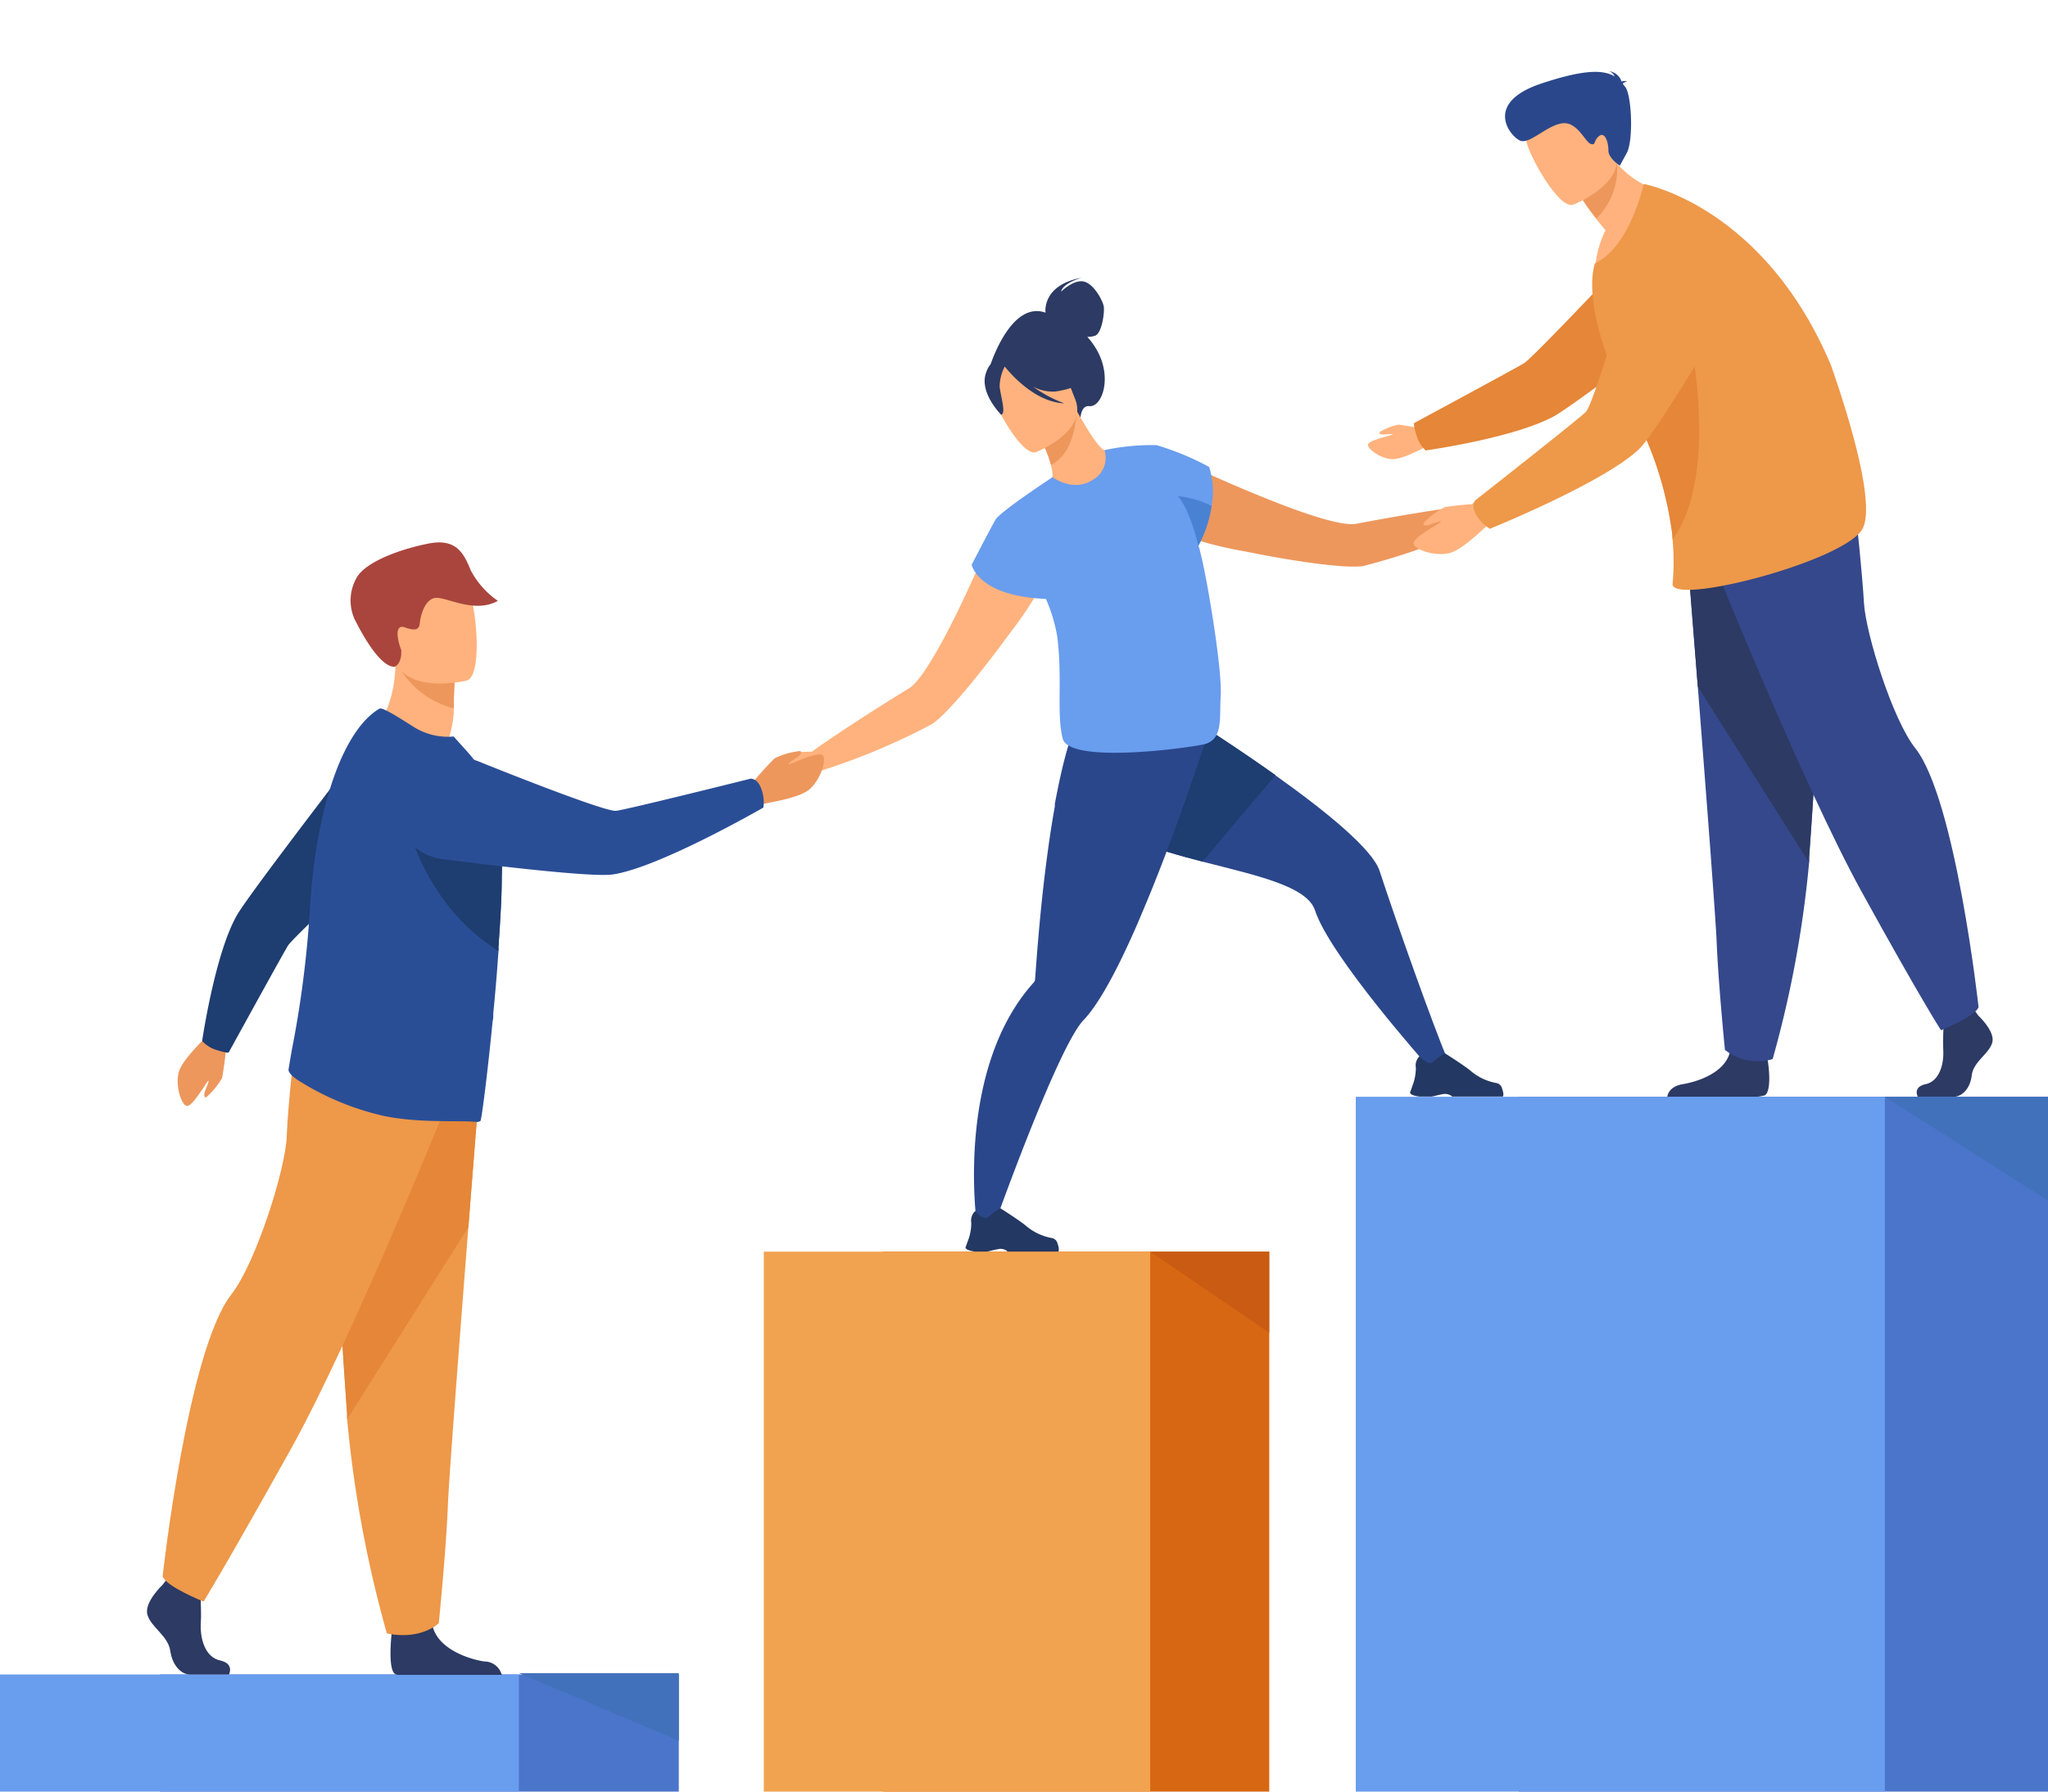 <svg xmlns="http://www.w3.org/2000/svg" viewBox="0 0 200 175"><defs><style>.cls-1{fill:#4a75cb;}.cls-2{fill:#699dee;}.cls-3{fill:#d86713;}.cls-4{fill:#f1a34f;}.cls-5{fill:#c95c12;}.cls-6{fill:#ed975d;}.cls-7{fill:#2b478b;}.cls-8{fill:#233862;}.cls-9{fill:#1e3d70;}.cls-10{fill:#ffb27d;}.cls-11{fill:#2c3a64;}.cls-12{fill:#4a82d3;}.cls-13{fill:#a9453d;}.cls-14{fill:#ee9849;}.cls-15{fill:#e58638;}.cls-16{fill:#2a4e96;}.cls-17{fill:#35488b;}.cls-18{fill:#4271bc;}.cls-19{fill:none;}</style></defs><g id="圖層_2" data-name="圖層 2"><g id="content"><rect class="cls-1" x="15.62" y="163.56" width="50.67" height="11.44"/><rect class="cls-2" y="163.56" width="50.67" height="11.44"/><rect class="cls-3" x="86.23" y="122.26" width="37.73" height="52.74" transform="translate(210.18 297.26) rotate(180)"/><rect class="cls-4" x="74.59" y="122.26" width="37.73" height="52.74" transform="translate(186.91 297.26) rotate(180)"/><polygon class="cls-5" points="112.32 122.26 123.95 130.18 123.95 122.26 112.32 122.26"/><path class="cls-6" d="M146,47.81c-.58-.09-2.34,1.54-2.34,1.54h0c-3.75.43-9.24,1.43-11.21,1.81-1.4.27-5.17-1-8.85-2.49-4.37-1.75-8.62-3.78-8.62-3.78-2.43-.12-5.19,4.31-.26,7.12a37,37,0,0,0,6.82,1.84h0c4.49.92,9.79,1.72,11.59,1.44a64.94,64.94,0,0,0,11.56-4.16h0l0,0a4.45,4.45,0,0,1,1.66-.45,3.66,3.66,0,0,0,2.17-1.49C148.59,48.84,146.57,47.9,146,47.81Z"/><path class="cls-7" d="M141.4,103.6l-2.06.42s-9.46-10.62-10.92-15.09c-.78-2.39-5.77-3.42-11-4.77-4.54-1.18-9.25-2.59-11.5-5.35-4.84-5.93,3-13.22,3-13.22s8.38,5,15.6,10.12c5.05,3.59,9.53,7.26,10.21,9.37C136.41,90.22,139.89,100,141.4,103.6Z"/><path class="cls-8" d="M138.64,107.11h1.16c.39-.06.68-.17,1.07-.23a1.09,1.09,0,0,1,.95.23h4.94c.13-.18,0-.59-.11-.89a.71.71,0,0,0-.46-.42,5.35,5.35,0,0,1-2.5-1.14c-.53-.48-2.57-1.77-2.57-1.77h0s-.26.06-1.18.84c-.48.41-1.3-.57-1.3-.57a1.29,1.29,0,0,0-.27.37,1.19,1.19,0,0,0-.1.76,5,5,0,0,1-.36,1.83c-.11.34-.21.58-.21.58S137.64,107,138.64,107.11Z"/><path class="cls-9" d="M124.56,75.71l-7.13,8.45c-4.54-1.18-9.25-2.59-11.5-5.35-4.84-5.93,3-13.22,3-13.22S117.34,70.57,124.56,75.71Z"/><path class="cls-7" d="M118.08,71.29s-.57,1.82-1.51,4.54c-1.18,3.45-2.94,8.36-4.86,12.91-.42,1-.84,2-1.27,2.93-1.59,3.51-3.22,6.51-4.65,8-2.58,2.75-8.83,20.38-8.83,20.38l-1.56-.43S93.22,104.59,100.92,96a.49.49,0,0,0,.16-.32h0c.1-1.27.47-7,1.27-12.71.19-1.41.41-2.82.66-4.18a2.38,2.38,0,0,0,0-.26c1.17-6.27,2.3-9.06,3.74-10.47l10.65,3Z"/><path class="cls-8" d="M95.22,122.25h1.16c.39-.06.68-.17,1.08-.23a1,1,0,0,1,.94.23h4.95c.12-.18,0-.59-.11-.89a.71.71,0,0,0-.46-.42,5.37,5.37,0,0,1-2.51-1.14c-.53-.48-2.56-1.77-2.56-1.77h0s-.26.06-1.19.84c-.48.41-1.29-.57-1.29-.57a1.1,1.1,0,0,0-.27.37,1.25,1.25,0,0,0-.11.76,4.79,4.79,0,0,1-.35,1.83l-.21.58S94.22,122.13,95.22,122.25Z"/><path class="cls-10" d="M97.51,50.81s-1.79,4.36-3.84,8.6c-1.73,3.57-3.65,7-4.86,7.8-1.72,1.05-6.45,4-9.52,6.21,0,0-2.39,0-2.76.44s-1.23,2.52-1,2.73a3.73,3.73,0,0,0,2.62-.37,4.37,4.37,0,0,1,1.52-.78h0a64.61,64.61,0,0,0,11.34-4.71c1.53-1,4.9-5.16,7.6-8.87h0a36.5,36.5,0,0,0,3.81-6C104.24,50.51,99.22,49.09,97.51,50.81Z"/><path class="cls-11" d="M106.82,33.72a7.08,7.08,0,0,0-.64-.82,2.08,2.08,0,0,0,.79-.12c.63-.26.91-2.24.82-2.83s-1-2.29-2-2.46-2.17,1-2.17,1c.19-.86,2-1.36,2-1.36-3.74.69-3.55,3.18-3.52,3.41-3.42-1.22-5.42,5.22-5.42,5.22L105.5,41s0-1.42.87-1.33C107.68,39.81,108.78,36.57,106.82,33.72Z"/><path class="cls-10" d="M107.39,47.23c-2,1-4.73-.43-4.71-.44.17-.17.11-.7-.05-1.38a10.21,10.21,0,0,0-1.23-2.84c-.15-.25-.29-.49-.47-.76l.23-.08,4-1.58s.64,1.14,1.3,2.19c.57.87,1.17,1.65,1.43,1.62C107.85,44,110.46,45.75,107.39,47.23Z"/><path class="cls-6" d="M105.11,40.54c-.1,1.4-.58,3.94-2.48,4.87a10.21,10.21,0,0,0-1.23-2.84Z"/><path class="cls-10" d="M101.16,44.17s5.14-2,3.83-5.2-1.53-5.59-4.86-4.43-3.47,2.63-3.29,3.8S99.79,44.61,101.16,44.17Z"/><path class="cls-11" d="M103.08,38.24c2.37-.33,3.06-1.29,3.06-1.29a6.57,6.57,0,0,1-3.46-2.77,5.52,5.52,0,0,0-4.65.6,1.34,1.34,0,0,0-.24.56c-.46-.15-1.14-.11-1.53,1.17-.59,1.92,1.51,4,1.51,4,.51-.14-.07-1.85-.15-2.77a4.39,4.39,0,0,1,.5-1.94c.25.32,2.76,3.47,5.81,3.6a12.85,12.85,0,0,1-3.08-1.66A4,4,0,0,0,103.08,38.24Z"/><path class="cls-2" d="M117.17,53.78c0-.16-.09-.32-.14-.48a11.88,11.88,0,0,0,1.29-3.88,7.88,7.88,0,0,0-.24-3.81,26.75,26.75,0,0,0-5.14-2.13h-.08a21.67,21.67,0,0,0-5,.49,2.47,2.47,0,0,1-1.21,2.94c-1.87,1.18-3.87-.3-3.87-.3l-.19.13h0s-4.92,3.25-5.36,4-2.34,4.42-2.34,4.42.6,3.08,7.25,3.34a15.49,15.49,0,0,1,1.11,3.7c.52,4.19-.09,7.49.53,9.94s11.71,1,13.72.58,1.56-2.62,1.71-4.7C119.38,65.38,117.82,56.09,117.17,53.78Z"/><path class="cls-12" d="M118.32,49.42a11.85,11.85,0,0,1-1.3,3.9c-.17-.77-.89-3.59-2-4.86A9.64,9.64,0,0,1,118.32,49.42Z"/><path class="cls-6" d="M73.14,76.87a34.82,34.82,0,0,1,2.51-2.8,7.45,7.45,0,0,1,2.51-.71c.11.1.12.25-.13.47s-1.16.75-1,.81,2.92-1.33,3.32-.86-.23,2.39-1.3,3.32-4.28,1.31-4.48,1.44C72.83,79.63,73.14,76.87,73.14,76.87Z"/><path class="cls-10" d="M36.74,71.08s3,3.53,6.75,2a11.4,11.4,0,0,0,.82-3.42c0-.17,0-.35,0-.51,0-1.64.08-2.55.08-2.55h0c-.17-.07-5.78-2.38-5.78-2.19C38.71,68.88,36.74,71.08,36.74,71.08Z"/><path class="cls-6" d="M39.18,65.52a8.77,8.77,0,0,0,5.14,3.68c0-1.64.08-2.55.08-2.55h0C44.24,66.61,39,65.22,39.18,65.52Z"/><path class="cls-10" d="M45.57,66.48S39.26,68,38.4,64s-2.26-6.41,1.73-7.52,5.11.22,5.72,1.46S47.19,66,45.57,66.48Z"/><path class="cls-13" d="M38.61,65.09c-.08.06-1.44.48-4-4.65a4.47,4.47,0,0,1,.26-4.08c.94-1.53,4.28-2.74,7-3.27s3.44,1,4.09,2.6a8.37,8.37,0,0,0,2.66,3c-2.39,1.34-5.27-.57-6.26-.26S41.05,60.32,41,60.82s-.19.92-1.44.47-.57,1.78-.37,2.21C39.16,63.5,39.33,64.63,38.61,65.09Z"/><path class="cls-11" d="M22.36,163.56H18.54c-.8,0-1.69-.81-1.91-2.3s-1.87-2.3-2.23-3.52,1.47-2.93,1.47-2.93l.31-.4.31-.41,3,.72s.07.73.12,1.66c0,.67.05,1.45,0,2.13-.09,1.62.45,3.37,1.88,3.68S22.36,163.56,22.36,163.56Z"/><path class="cls-11" d="M49,163.6H38.83a1.15,1.15,0,0,1-.22-.07c-.67-.35-.46-3-.38-3.84,0-.15,0-.24,0-.24s3.56-2.93,4.05-.69a1.6,1.6,0,0,0,0,.21h0c.62,2.1,3.38,3.06,5,3.32A1.76,1.76,0,0,1,49,163.6Z"/><path class="cls-14" d="M46.92,105s-.55,6.75-1.18,14.86c-.86,11-1.9,24.55-2,27.12-.17,4.45-.89,11.57-.89,11.57s-1.69,1.69-5.07,1a116.29,116.29,0,0,1-3.88-20.92c0-.18,0-.36,0-.53-.8-11-2.05-34-2.05-34Z"/><path class="cls-15" d="M46.92,105s-.55,6.75-1.18,14.86L33.89,138.64c0-.18,0-.36,0-.53-.8-11-2.05-34-2.05-34Z"/><path class="cls-14" d="M44.45,105.83s-9.75,24.44-16.16,35.92-8.41,14.69-8.41,14.69-3.68-1.47-4-2.47c0,0,2.45-22.17,6.74-27.57C25,123.34,27.89,114.18,28,111s.87-9.55.87-9.55Z"/><path class="cls-6" d="M22.13,101.76a34.66,34.66,0,0,1-.44,3.53,7.51,7.51,0,0,1-1.56,1.9c-.14,0-.23-.14-.16-.44s.5-1.2.37-1.18-1.55,2.6-2.11,2.45-1.11-2-.78-3.27,2.61-3.32,2.69-3.53C20.88,99.46,22.13,101.76,22.13,101.76Z"/><path class="cls-9" d="M21.08,102.54c1.08.35,1.25.27,1.25.27s5.25-9.56,5.79-10.44S39.27,81.65,39.27,81.65L36.54,71.47S24.46,87.11,23.16,89.36c-2.16,3.7-3.42,12.32-3.42,12.32A3.11,3.11,0,0,0,21.08,102.54Z"/><path class="cls-16" d="M49,85.64c0,2.09-.16,4.44-.32,6.83l0,.42c-.1,1.48-.22,3-.35,4.41-.05.58-.11,1.15-.16,1.71v.08c0,.21,0,.44-.06.64-.53,5.42-1.09,9.69-1.19,9.76a.6.6,0,0,1-.42.1c-1.42-.18-5.65.15-9.12-.61a26.57,26.57,0,0,1-8.11-3.36c-.35-.21-1.16-.77-1.09-1.18s.18-1.11.33-1.94a104.18,104.18,0,0,0,1.75-13.63c.06-1.08.14-2.14.26-3.19a47.75,47.75,0,0,1,1.41-7.63c1.19-4.27,2.94-7.55,5.13-8.83.28-.16,1.82.82,3.24,1.72a6.27,6.27,0,0,0,4,1l1.17,1.3a13.08,13.08,0,0,1,3.36,7c0,.23.06.48.08.74A42.48,42.48,0,0,1,49,85.64Z"/><path class="cls-9" d="M49,85.64c0,2.09-.16,4.44-.32,6.83l0,.42c-8.1-5.07-9.35-14.35-9.35-14.35a22.11,22.11,0,0,1,9.59,2.4A42.48,42.48,0,0,1,49,85.64Z"/><path class="cls-16" d="M74.37,77.12C74,76,73.3,76.06,73.3,76.06s-12,3-13.13,3.14-13-4.65-13-4.65-4.68-2.1-6.88-.18a5.24,5.24,0,0,0-1.54,5.55,5.3,5.3,0,0,0,4.48,4c4.85.62,14.54,1.78,16.57,1.5,4.51-.63,14.75-6.54,14.75-6.54A3.75,3.75,0,0,0,74.37,77.12Z"/><g id="man"><path class="cls-11" d="M193.2,99.21s1.68,1.55,1.35,2.65-1.84,1.84-2,3.19-1,2.08-1.76,2.08h-3.5s-.54-.95.76-1.23,1.8-1.87,1.72-3.34a26.85,26.85,0,0,1,.12-3.43l2.78-.66Z"/><path class="cls-11" d="M172.33,107a6.78,6.78,0,0,1-1.58.18h-7.93c0-.23.21-1.07,1.51-1.28,1.46-.24,4-1.09,4.57-3,0-.06,0-.12,0-.18.45-2,3.72.61,3.72.61s0,.08,0,.22C172.76,104.27,173,106.64,172.33,107Z"/><path class="cls-17" d="M164.72,53.43l1.08,13.63c.79,10.11,1.74,22.52,1.84,24.88.16,4.08.81,10.61.81,10.61a5.13,5.13,0,0,0,4.66.9,106.54,106.54,0,0,0,3.56-19.19l0-.49c.74-10,1.88-31.2,1.88-31.2Z"/><path class="cls-11" d="M164.72,53.43l1.08,13.63,10.87,17.2,0-.49c.74-10,1.88-31.2,1.88-31.2Z"/><path class="cls-17" d="M167,54.16s9,22.42,14.83,33,7.72,13.47,7.72,13.47,3.36-1.34,3.67-2.26c0,0-2.25-20.34-6.19-25.3-2.22-2.8-4.83-11.21-5-14.15s-.79-8.76-.79-8.76Z"/><path class="cls-10" d="M139.4,42a26.85,26.85,0,0,0-2.83-.52,5.6,5.6,0,0,0-1.86.74c0,.11,0,.21.29.22s1.06-.08,1,0-2.39.56-2.41,1,1.25,1.35,2.33,1.41,3.22-1.2,3.4-1.22C140.88,43.54,139.4,42,139.4,42Z"/><path class="cls-15" d="M138.36,42.62c-.35-1.11-.27-1.29-.27-1.29s9.84-5.31,10.74-5.85,11.06-11.36,11.06-11.36L170.3,27s-16.11,12.27-18.42,13.59C148.07,42.76,139.23,44,139.23,44A3.21,3.21,0,0,1,138.36,42.62Z"/><path class="cls-10" d="M163,18.87s-3.64,6.42-7.21,7.26a9.79,9.79,0,0,1,1-3.64c-.36-.42-.67-.8-.94-1.15a22.4,22.4,0,0,1-1.33-1.85l1.21-3.25.82-2.21a11.16,11.16,0,0,0,1.29,1.85A8.78,8.78,0,0,0,163,18.87Z"/><path class="cls-6" d="M157.9,15.88a6.78,6.78,0,0,1-2,5.46,22.4,22.4,0,0,1-1.33-1.85l1.21-3.25A6.8,6.8,0,0,1,157.9,15.88Z"/><path class="cls-10" d="M153.62,20s5.45-2.12,4.08-5.5-1.6-5.92-5.14-4.7-3.69,2.77-3.5,4S152.17,20.43,153.62,20Z"/><path class="cls-14" d="M181.79,51.81c-2.2,3.17-18.65,7.39-18.45,5.2a24.07,24.07,0,0,0,0-4.31c0-.47-.09-1-.17-1.5a34.54,34.54,0,0,0-3.62-10.85l-.52-1a33.54,33.54,0,0,1-2.28-5.12c-1.14-3.3-1.6-6.45-1-8.51a0,0,0,0,0,0,0c3.44-1.58,4.77-7.75,4.77-7.75s11.73,2.11,18.3,17.74C178.79,35.71,183.7,49.06,181.79,51.81Z"/><path class="cls-15" d="M163.33,52.7c0-.47-.09-1-.17-1.5a34.54,34.54,0,0,0-3.62-10.85A15.25,15.25,0,0,1,161,35.27c2.34-3.51,3.7-4.06,3.7-4.06S168.23,46,163.33,52.7Z"/><path class="cls-10" d="M144.85,49.18a35.27,35.27,0,0,0-3.75.35A7.62,7.62,0,0,0,139,51.12c0,.15.13.25.45.18s1.3-.49,1.27-.35-2.8,1.56-2.67,2.16,2.06,1.24,3.44.93,3.6-2.66,3.83-2.74C147.25,50.57,144.85,49.18,144.85,49.18Z"/><path class="cls-14" d="M144.24,50.41c-.65-1-.18-1.53-.18-1.53s10-7.85,10.8-8.64,4.43-13.42,4.43-13.42,1.25-5.1,4.18-5.67a5.36,5.36,0,0,1,5.46,2.25,5.42,5.42,0,0,1,.37,6.11c-2.56,4.31-7.72,12.87-9.22,14.34-3.36,3.25-14.58,7.8-14.58,7.8A3.92,3.92,0,0,1,144.24,50.41Z"/><path class="cls-7" d="M158.48,8.19c0-.07.15-.15.42-.23a1.06,1.06,0,0,0-.55,0,1.44,1.44,0,0,0-1.22-1,.85.85,0,0,1,.55.51c-1-.61-2.73-.79-7.16.69-5.83,1.94-2.92,5.33-2,5.6s2.51-1.47,4-1.71,2.26,1.8,2.81,2,.25-.3.83-.76.92.63.91,1.4,1.12,1.49,1.12,1.49l.67-1.23c.67-1.22.49-5.67-.15-6.47Z"/></g><polygon class="cls-18" points="66.29 163.43 66.29 170.03 50.67 163.43 66.29 163.43"/><rect class="cls-1" x="148.33" y="107.13" width="51.67" height="67.87"/><rect class="cls-2" x="132.4" y="107.13" width="51.67" height="67.87"/><polygon class="cls-18" points="200 107.13 200 117.28 184.07 107.13 200 107.13"/><rect class="cls-19" width="200" height="175"/></g></g></svg>